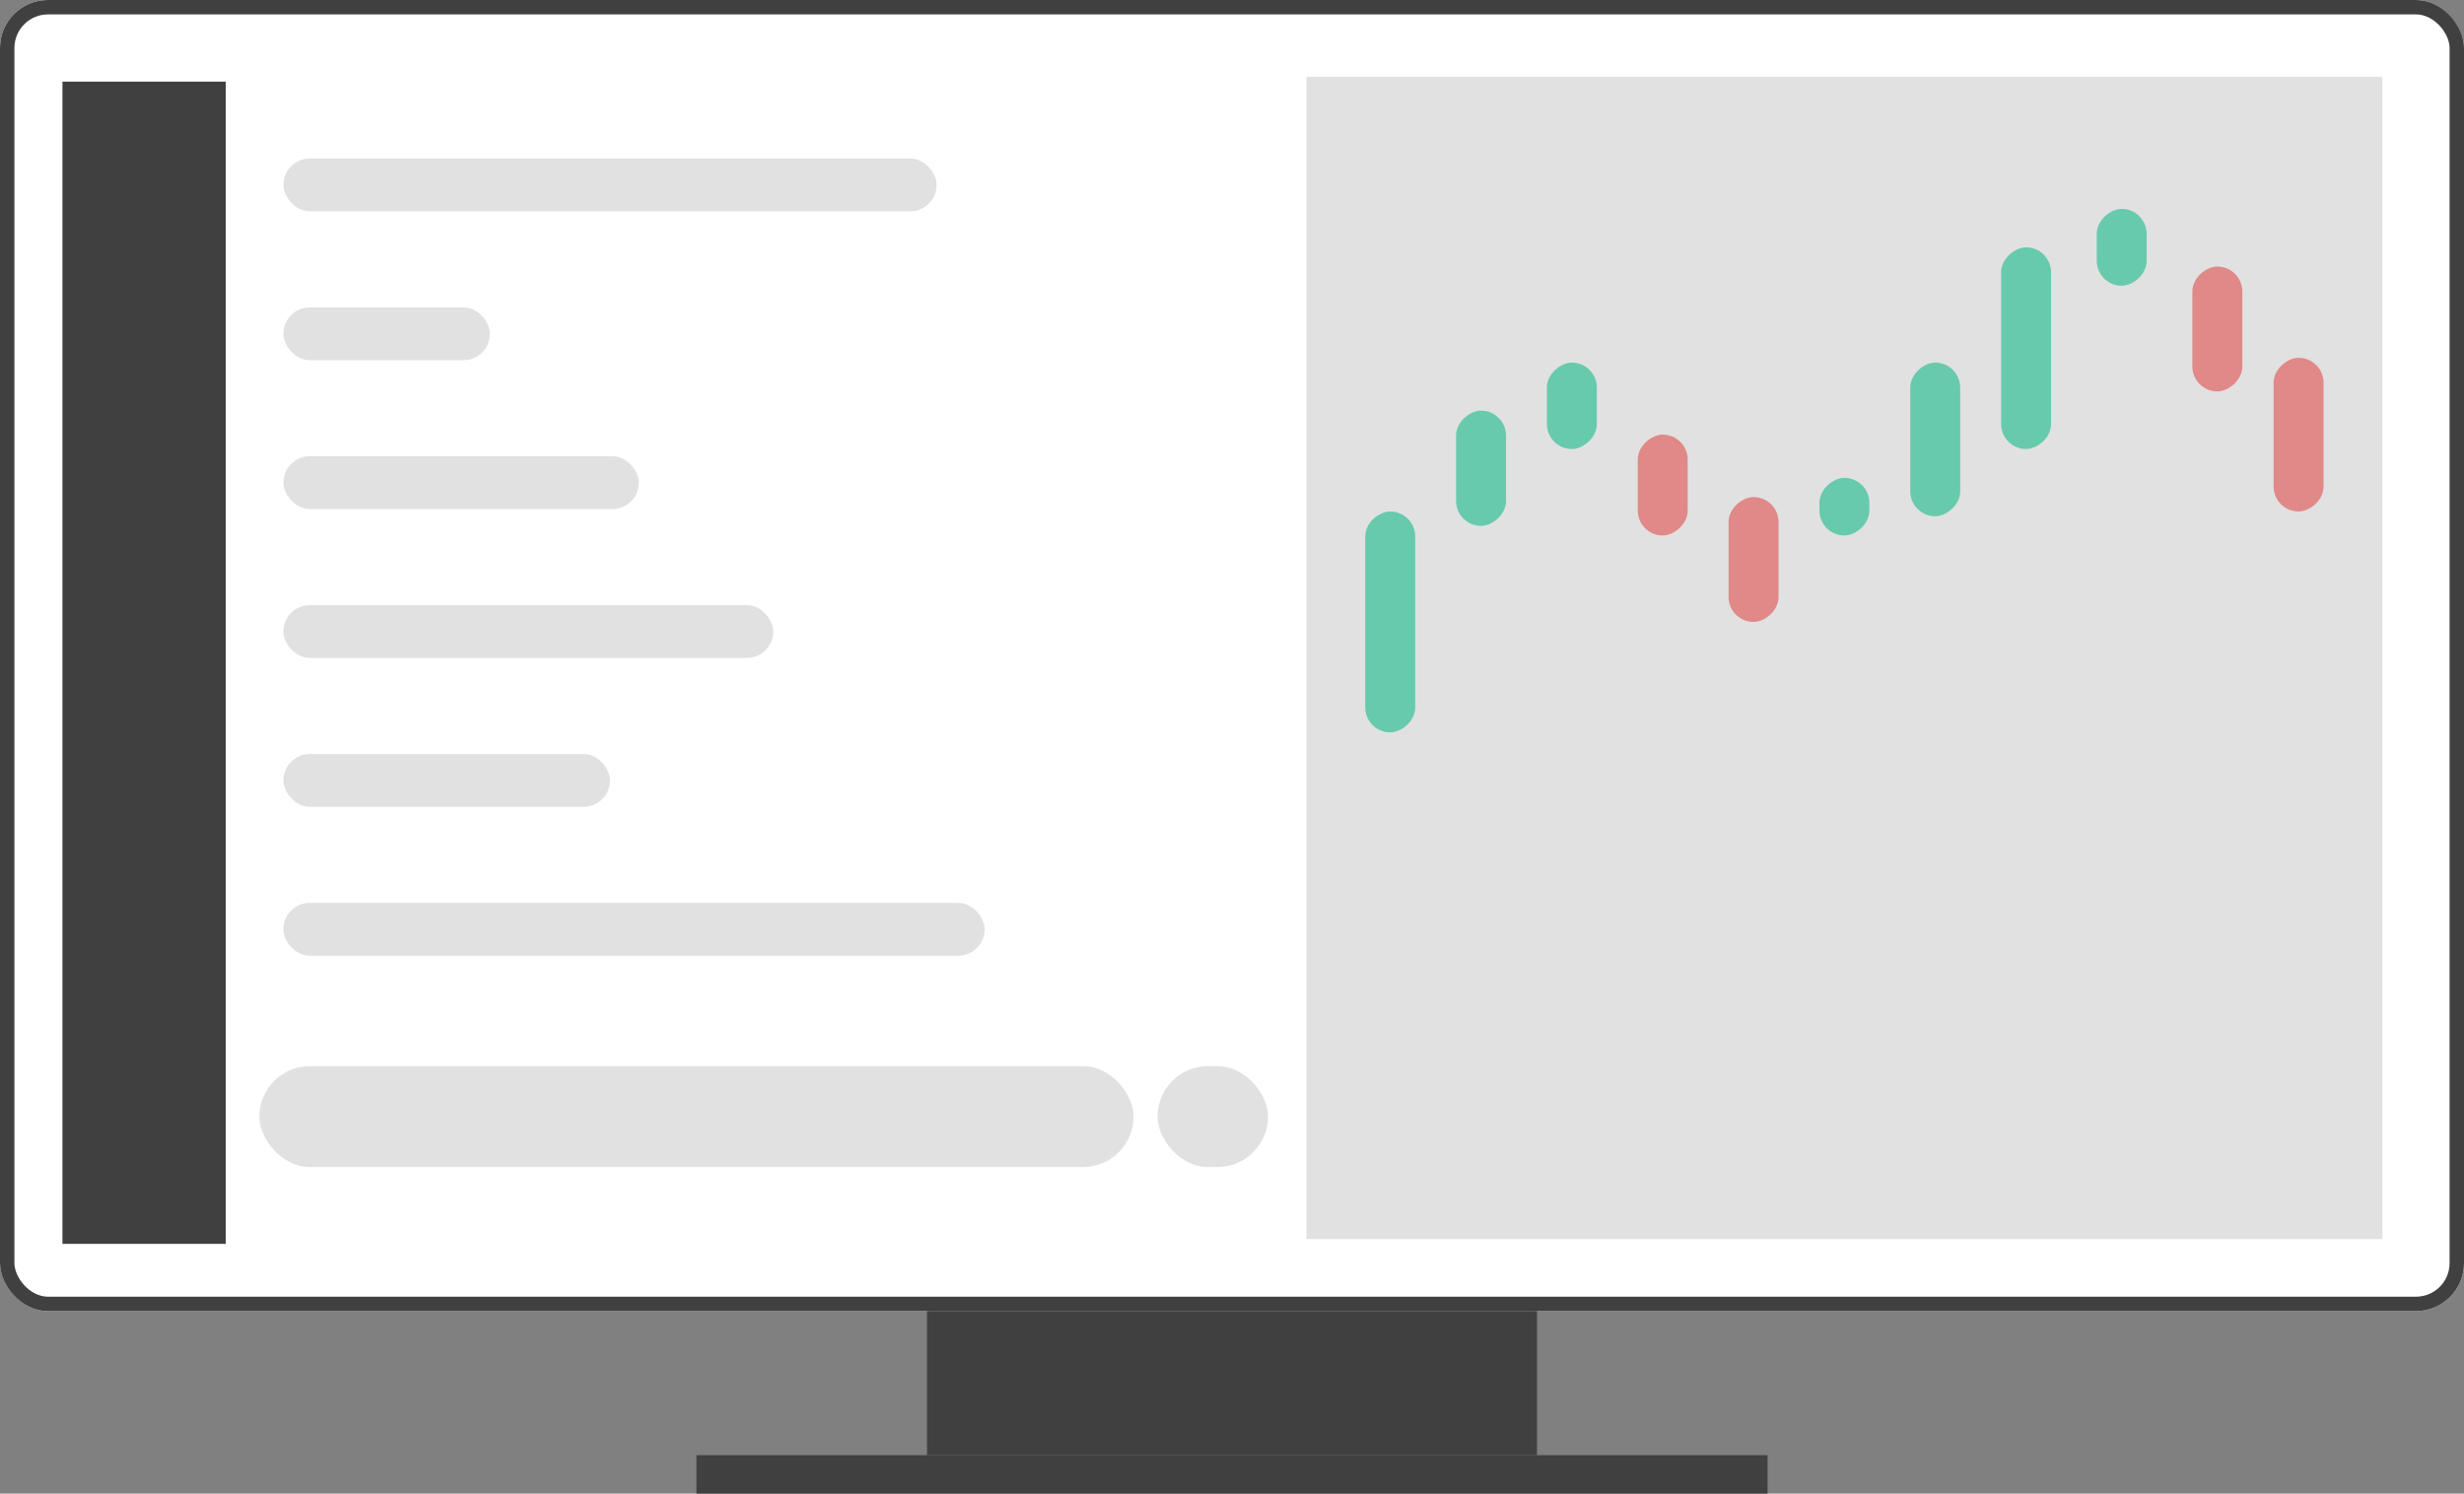 <svg xmlns="http://www.w3.org/2000/svg" viewBox="0 0 513 311"><rect x="0" y="0" width="513" height="311" fill="#808080" stroke="none"/><defs><style>.a{fill:#fff;stroke:#404040;stroke-width:3px;}.b{fill:#404040;}.c{fill:#e1e1e1;}.d{fill:#68caad;}.e{fill:#e18888;}.f{stroke:none;}.g{fill:none;}</style></defs><g transform="translate(-994 -376)"><g class="a" transform="translate(994 376)"><rect class="f" width="513" height="273" rx="10"/><rect class="g" x="1.5" y="1.5" width="510" height="270" rx="8.5"/></g><rect class="b" width="127" height="30" transform="translate(1187 649)"/><rect class="b" width="223" height="8" transform="translate(1139 679)"/><rect class="b" width="34" height="242" transform="translate(1007 393)"/><rect class="c" width="224" height="242" transform="translate(1266 392)"/><rect class="c" width="182" height="21" rx="10.5" transform="translate(1048 598)"/><rect class="c" width="136" height="11" rx="5.5" transform="translate(1053 409)"/><rect class="d" width="46" height="10.401" rx="5.201" transform="translate(1278.241 528.5) rotate(-90)"/><rect class="d" width="24" height="10.401" rx="5.201" transform="translate(1297.152 485.5) rotate(-90)"/><rect class="d" width="18" height="10.401" rx="5.201" transform="translate(1316.064 469.5) rotate(-90)"/><rect class="e" width="21" height="10.401" rx="5.201" transform="translate(1334.976 487.5) rotate(-90)"/><rect class="e" width="26" height="10.401" rx="5.201" transform="translate(1353.888 505.5) rotate(-90)"/><rect class="d" width="12" height="10.401" rx="5.201" transform="translate(1372.799 487.5) rotate(-90)"/><rect class="d" width="32" height="10.401" rx="5.201" transform="translate(1391.711 483.5) rotate(-90)"/><rect class="d" width="42" height="10.401" rx="5.201" transform="translate(1410.623 469.5) rotate(-90)"/><rect class="d" width="16" height="10.401" rx="5.201" transform="translate(1430.534 435.5) rotate(-90)"/><rect class="e" width="26" height="10.401" rx="5.201" transform="translate(1450.446 457.5) rotate(-90)"/><rect class="e" width="32" height="10.401" rx="5.201" transform="translate(1467.358 482.5) rotate(-90)"/><rect class="c" width="43" height="11" rx="5.5" transform="translate(1053 440)"/><rect class="c" width="74" height="11" rx="5.5" transform="translate(1053 471)"/><rect class="c" width="102" height="11" rx="5.5" transform="translate(1053 502)"/><rect class="c" width="68" height="11" rx="5.5" transform="translate(1053 533)"/><rect class="c" width="146" height="11" rx="5.5" transform="translate(1053 564)"/><rect class="c" width="23" height="21" rx="10.5" transform="translate(1235 598)"/></g></svg>